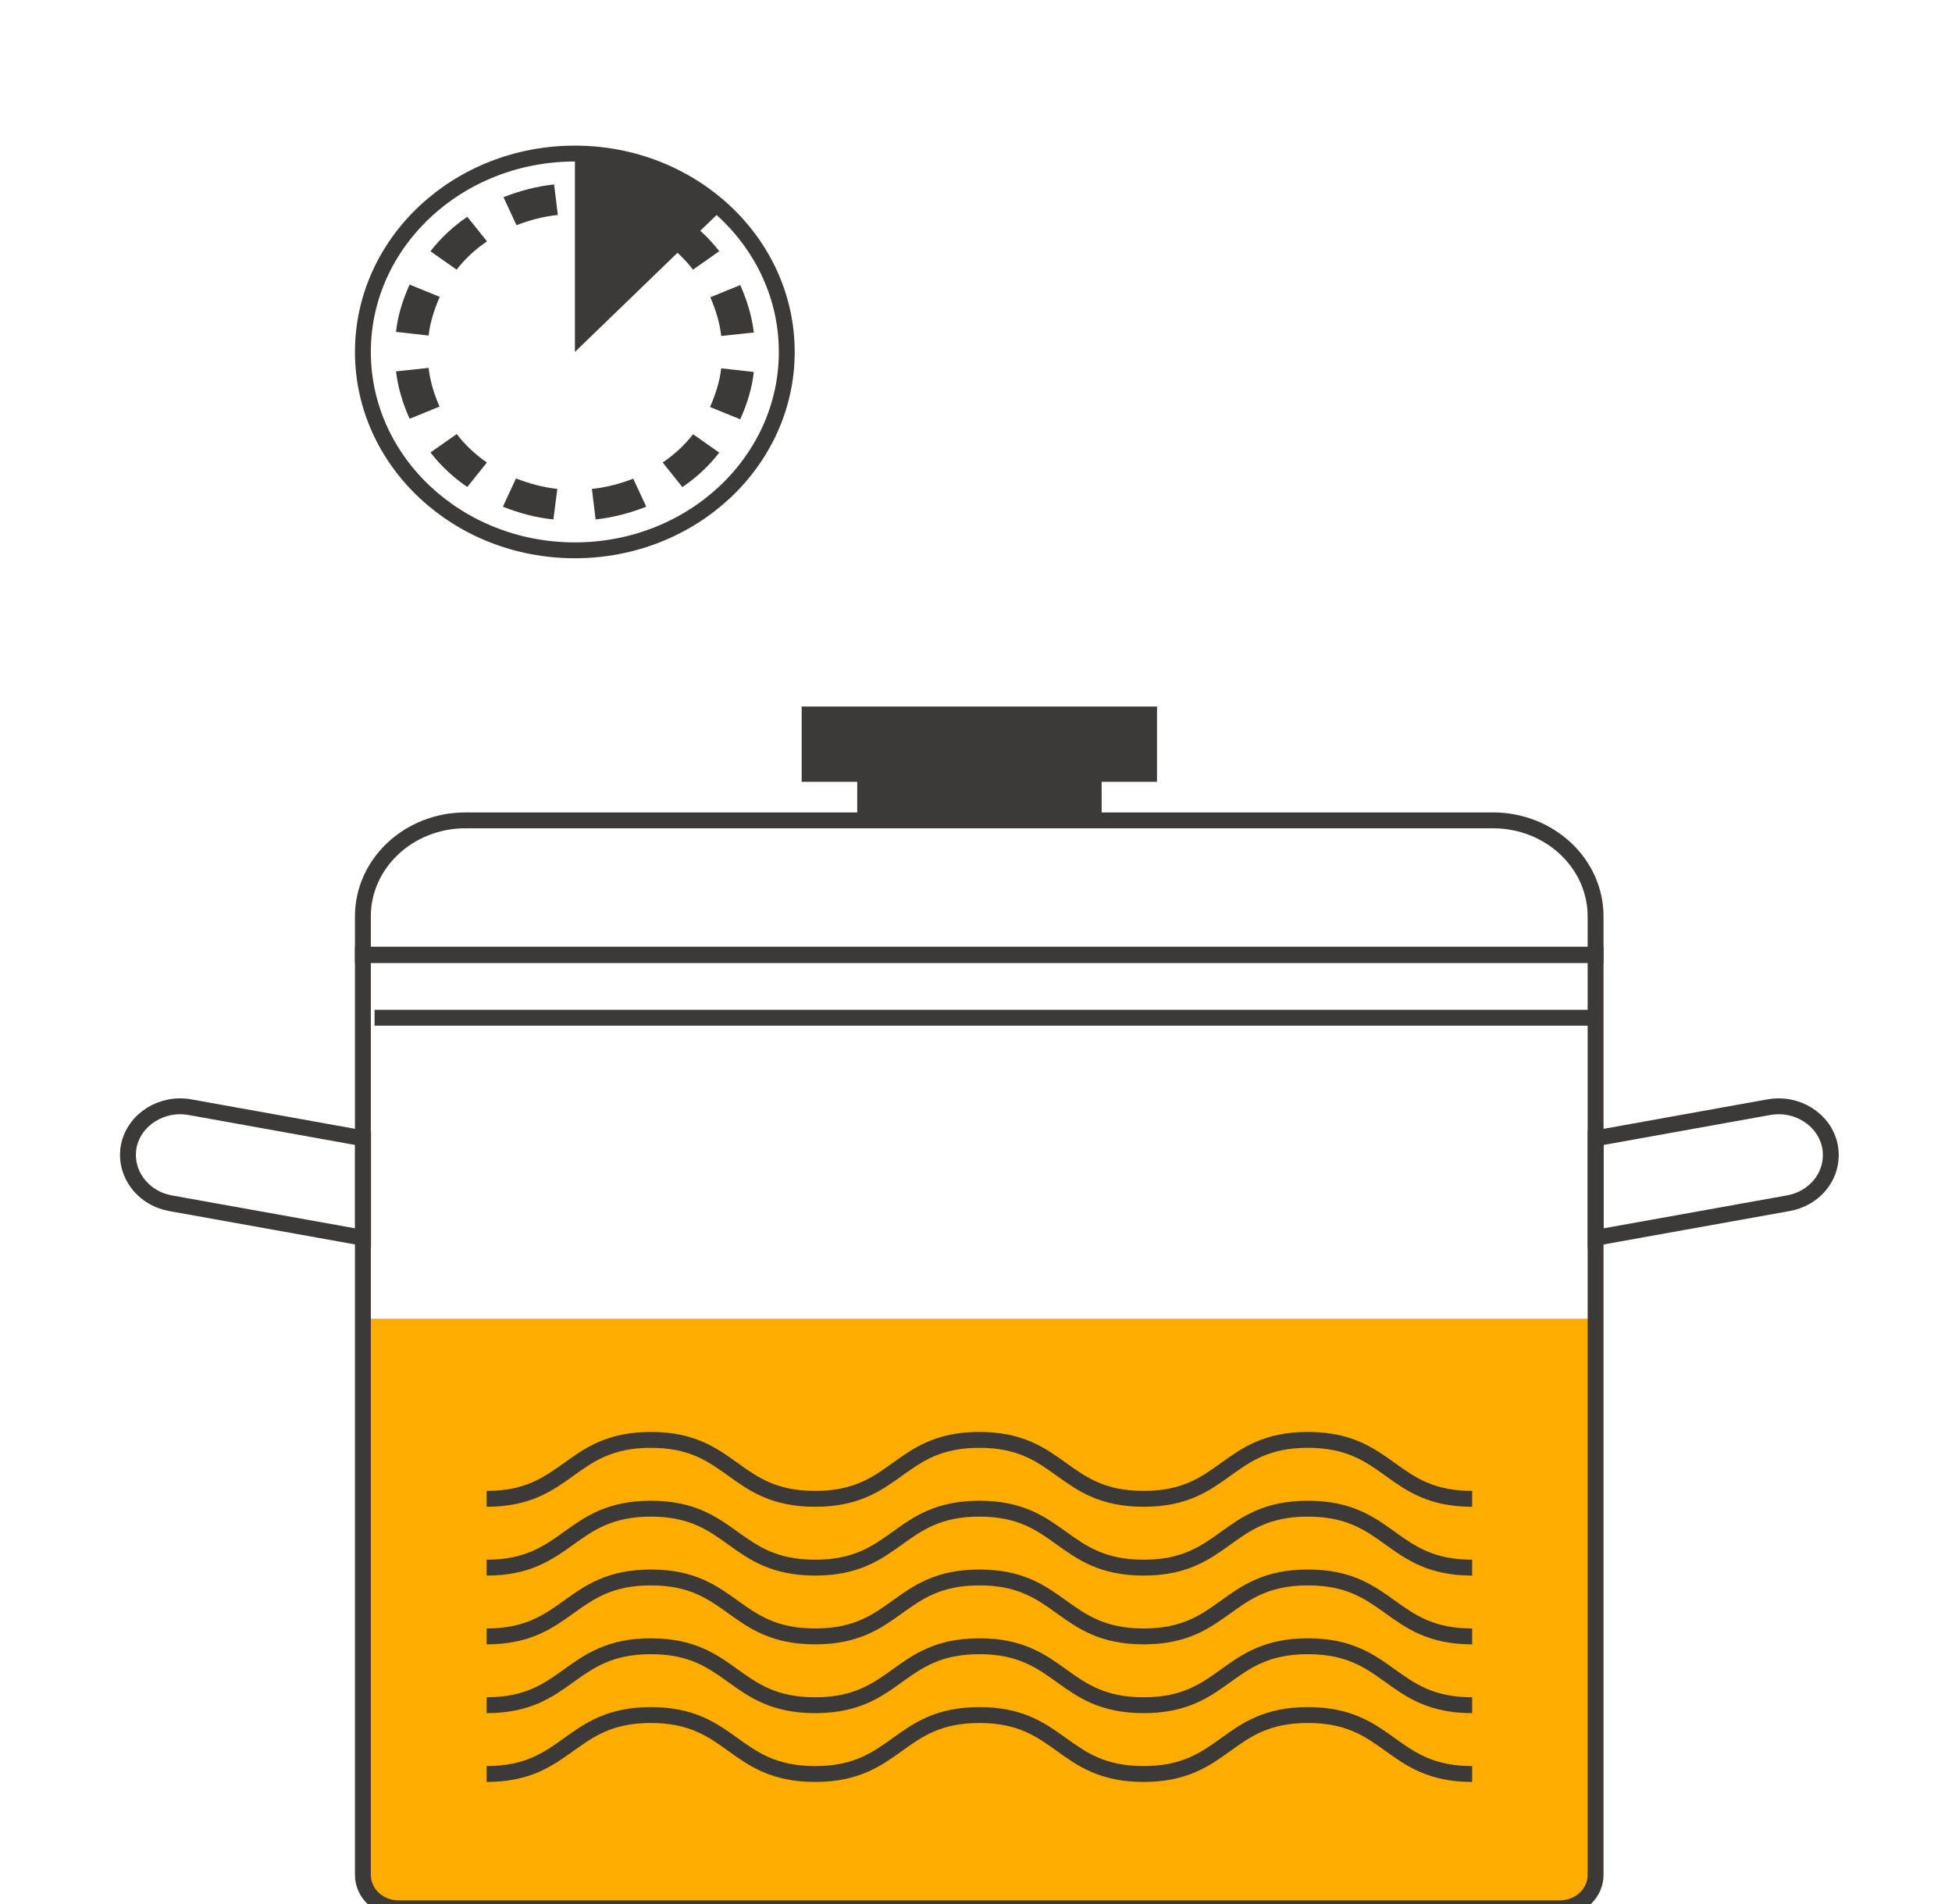 <svg width="123" height="120" viewBox="0 0 123 120" fill="none" xmlns="http://www.w3.org/2000/svg">
<g clip-path="url(#clip0_1176_7979)">
<path d="M100.541 83.109V118.167C100.541 119.329 99.534 120.271 98.294 120.271H25.114C23.873 120.271 22.867 119.329 22.867 118.167V83.109H100.541Z" fill="#FFAC00"/>
<path d="M115.362 72.813C115.362 74.258 114.273 75.549 112.688 75.832L100.547 78.013V71.742L111.448 69.781C113.24 69.458 114.962 70.555 115.307 72.22C115.348 72.413 115.362 72.62 115.362 72.813V72.813Z" stroke="#3D3936" stroke-miterlimit="10"/>
<path d="M22.878 71.742V78.013L10.736 75.832C9.165 75.549 8.062 74.245 8.062 72.787C8.062 72.607 8.076 72.413 8.118 72.22C8.462 70.555 10.199 69.458 11.976 69.781L22.878 71.742V71.742Z" stroke="#3D3936" stroke-miterlimit="10"/>
<path d="M100.541 60.168V118.168C100.541 119.329 99.534 120.271 98.294 120.271H25.114C23.873 120.271 22.867 119.329 22.867 118.168V60.168H100.541Z" stroke="#3D3936" stroke-miterlimit="10"/>
<path d="M29.331 51.703H94.077C97.646 51.703 100.541 54.413 100.541 57.755V60.193H22.867V57.755C22.867 54.413 25.761 51.703 29.331 51.703V51.703Z" stroke="#3D3936" stroke-miterlimit="10"/>
<path d="M68.917 47.795H54.516V51.537H68.917V47.795Z" fill="#3D3936" stroke="#3D3936" stroke-miterlimit="10"/>
<path d="M72.405 45.031H51.016V48.773H72.405V45.031Z" fill="#3D3936" stroke="#3D3936" stroke-miterlimit="10"/>
<path d="M92.764 103.134C87.596 103.134 87.596 99.418 82.414 99.418C77.232 99.418 77.246 103.134 72.064 103.134C66.882 103.134 66.882 99.418 61.714 99.418C56.546 99.418 56.546 103.134 51.364 103.134C46.182 103.134 46.182 99.418 41.014 99.418C35.846 99.418 35.832 103.134 30.664 103.134" stroke="#3D3936" stroke-miterlimit="10"/>
<path d="M92.764 107.47C87.596 107.47 87.596 103.754 82.414 103.754C77.232 103.754 77.246 107.47 72.064 107.47C66.882 107.47 66.882 103.754 61.714 103.754C56.546 103.754 56.546 107.47 51.364 107.47C46.182 107.47 46.182 103.754 41.014 103.754C35.846 103.754 35.832 107.47 30.664 107.47" stroke="#3D3936" stroke-miterlimit="10"/>
<path d="M92.764 111.806C87.596 111.806 87.596 108.09 82.414 108.09C77.232 108.09 77.246 111.806 72.064 111.806C66.882 111.806 66.882 108.09 61.714 108.09C56.546 108.09 56.546 111.806 51.364 111.806C46.182 111.806 46.182 108.09 41.014 108.09C35.846 108.09 35.832 111.806 30.664 111.806" stroke="#3D3936" stroke-miterlimit="10"/>
<path d="M92.764 98.8C87.596 98.8 87.596 95.084 82.414 95.084C77.232 95.084 77.246 98.8 72.064 98.8C66.882 98.8 66.882 95.084 61.714 95.084C56.546 95.084 56.546 98.8 51.364 98.8C46.182 98.8 46.182 95.084 41.014 95.084C35.846 95.084 35.832 98.8 30.664 98.8" stroke="#3D3936" stroke-miterlimit="10"/>
<path d="M92.764 94.464C87.596 94.464 87.596 90.748 82.414 90.748C77.232 90.748 77.246 94.464 72.064 94.464C66.882 94.464 66.882 90.748 61.714 90.748C56.546 90.748 56.546 94.464 51.364 94.464C46.182 94.464 46.182 90.748 41.014 90.748C35.846 90.748 35.832 94.464 30.664 94.464" stroke="#3D3936" stroke-miterlimit="10"/>
<path d="M45.502 13.212L36.227 22.18V9.689C39.824 9.689 43.104 11.031 45.502 13.212Z" fill="#3D3936"/>
<path d="M36.222 34.684C43.597 34.684 49.576 29.086 49.576 22.181C49.576 15.276 43.597 9.678 36.222 9.678C28.846 9.678 22.867 15.276 22.867 22.181C22.867 29.086 28.846 34.684 36.222 34.684Z" stroke="#3D3936" stroke-miterlimit="10"/>
<path fill-rule="evenodd" clip-rule="evenodd" d="M40.728 31.949L39.902 30.168C39.061 30.491 38.193 30.723 37.297 30.813L37.531 32.736C38.634 32.62 39.695 32.336 40.715 31.936L40.728 31.949Z" fill="#3D3936"/>
<path fill-rule="evenodd" clip-rule="evenodd" d="M45.327 28.53L43.673 27.369C43.136 28.053 42.488 28.66 41.758 29.15L42.998 30.698C43.894 30.092 44.679 29.356 45.327 28.517V28.53Z" fill="#3D3936"/>
<path fill-rule="evenodd" clip-rule="evenodd" d="M47.498 23.445L45.445 23.213C45.349 24.052 45.087 24.864 44.742 25.652L46.644 26.426C47.071 25.471 47.388 24.477 47.498 23.445Z" fill="#3D3936"/>
<path fill-rule="evenodd" clip-rule="evenodd" d="M25.794 26.398L27.696 25.624C27.351 24.837 27.103 24.024 27.007 23.186L24.953 23.405C25.077 24.437 25.38 25.431 25.808 26.386L25.794 26.398Z" fill="#3D3936"/>
<path fill-rule="evenodd" clip-rule="evenodd" d="M29.44 30.697L30.681 29.149C29.95 28.646 29.302 28.039 28.779 27.355L27.125 28.517C27.773 29.355 28.558 30.091 29.454 30.697H29.44Z" fill="#3D3936"/>
<path fill-rule="evenodd" clip-rule="evenodd" d="M34.871 32.735L35.119 30.812C34.223 30.722 33.355 30.477 32.514 30.154L31.688 31.935C32.707 32.335 33.769 32.632 34.871 32.735Z" fill="#3D3936"/>
<path fill-rule="evenodd" clip-rule="evenodd" d="M31.719 12.412L32.546 14.193C33.386 13.87 34.255 13.638 35.15 13.548L34.916 11.625C33.814 11.741 32.752 12.025 31.733 12.425L31.719 12.412Z" fill="#3D3936"/>
<path fill-rule="evenodd" clip-rule="evenodd" d="M27.117 15.832L28.771 16.993C29.308 16.309 29.956 15.703 30.687 15.212L29.446 13.664C28.55 14.271 27.765 15.006 27.117 15.845V15.832Z" fill="#3D3936"/>
<path fill-rule="evenodd" clip-rule="evenodd" d="M24.953 20.916L27.007 21.148C27.103 20.31 27.365 19.497 27.709 18.71L25.808 17.936C25.38 18.89 25.063 19.884 24.953 20.916Z" fill="#3D3936"/>
<path fill-rule="evenodd" clip-rule="evenodd" d="M46.66 17.961L44.758 18.735C45.102 19.522 45.35 20.335 45.447 21.174L47.5 20.954C47.376 19.922 47.073 18.929 46.646 17.974L46.66 17.961Z" fill="#3D3936"/>
<path fill-rule="evenodd" clip-rule="evenodd" d="M43.006 13.652L41.766 15.201C42.496 15.704 43.144 16.31 43.667 16.994L45.321 15.833C44.674 14.994 43.888 14.259 42.992 13.652H43.006Z" fill="#3D3936"/>
<path fill-rule="evenodd" clip-rule="evenodd" d="M37.576 11.625L37.328 13.548C38.224 13.638 39.092 13.883 39.933 14.206L40.76 12.425C39.74 12.025 38.679 11.728 37.576 11.625Z" fill="#3D3936"/>
<path d="M23.602 64.143H100.848" stroke="#3D3936" stroke-miterlimit="10"/>
</g>
<defs>
<clipPath id="clip0_1176_7979">
<rect width="122.245" height="120" fill="white" transform="translate(0.586)"/>
</clipPath>
</defs>
</svg>
